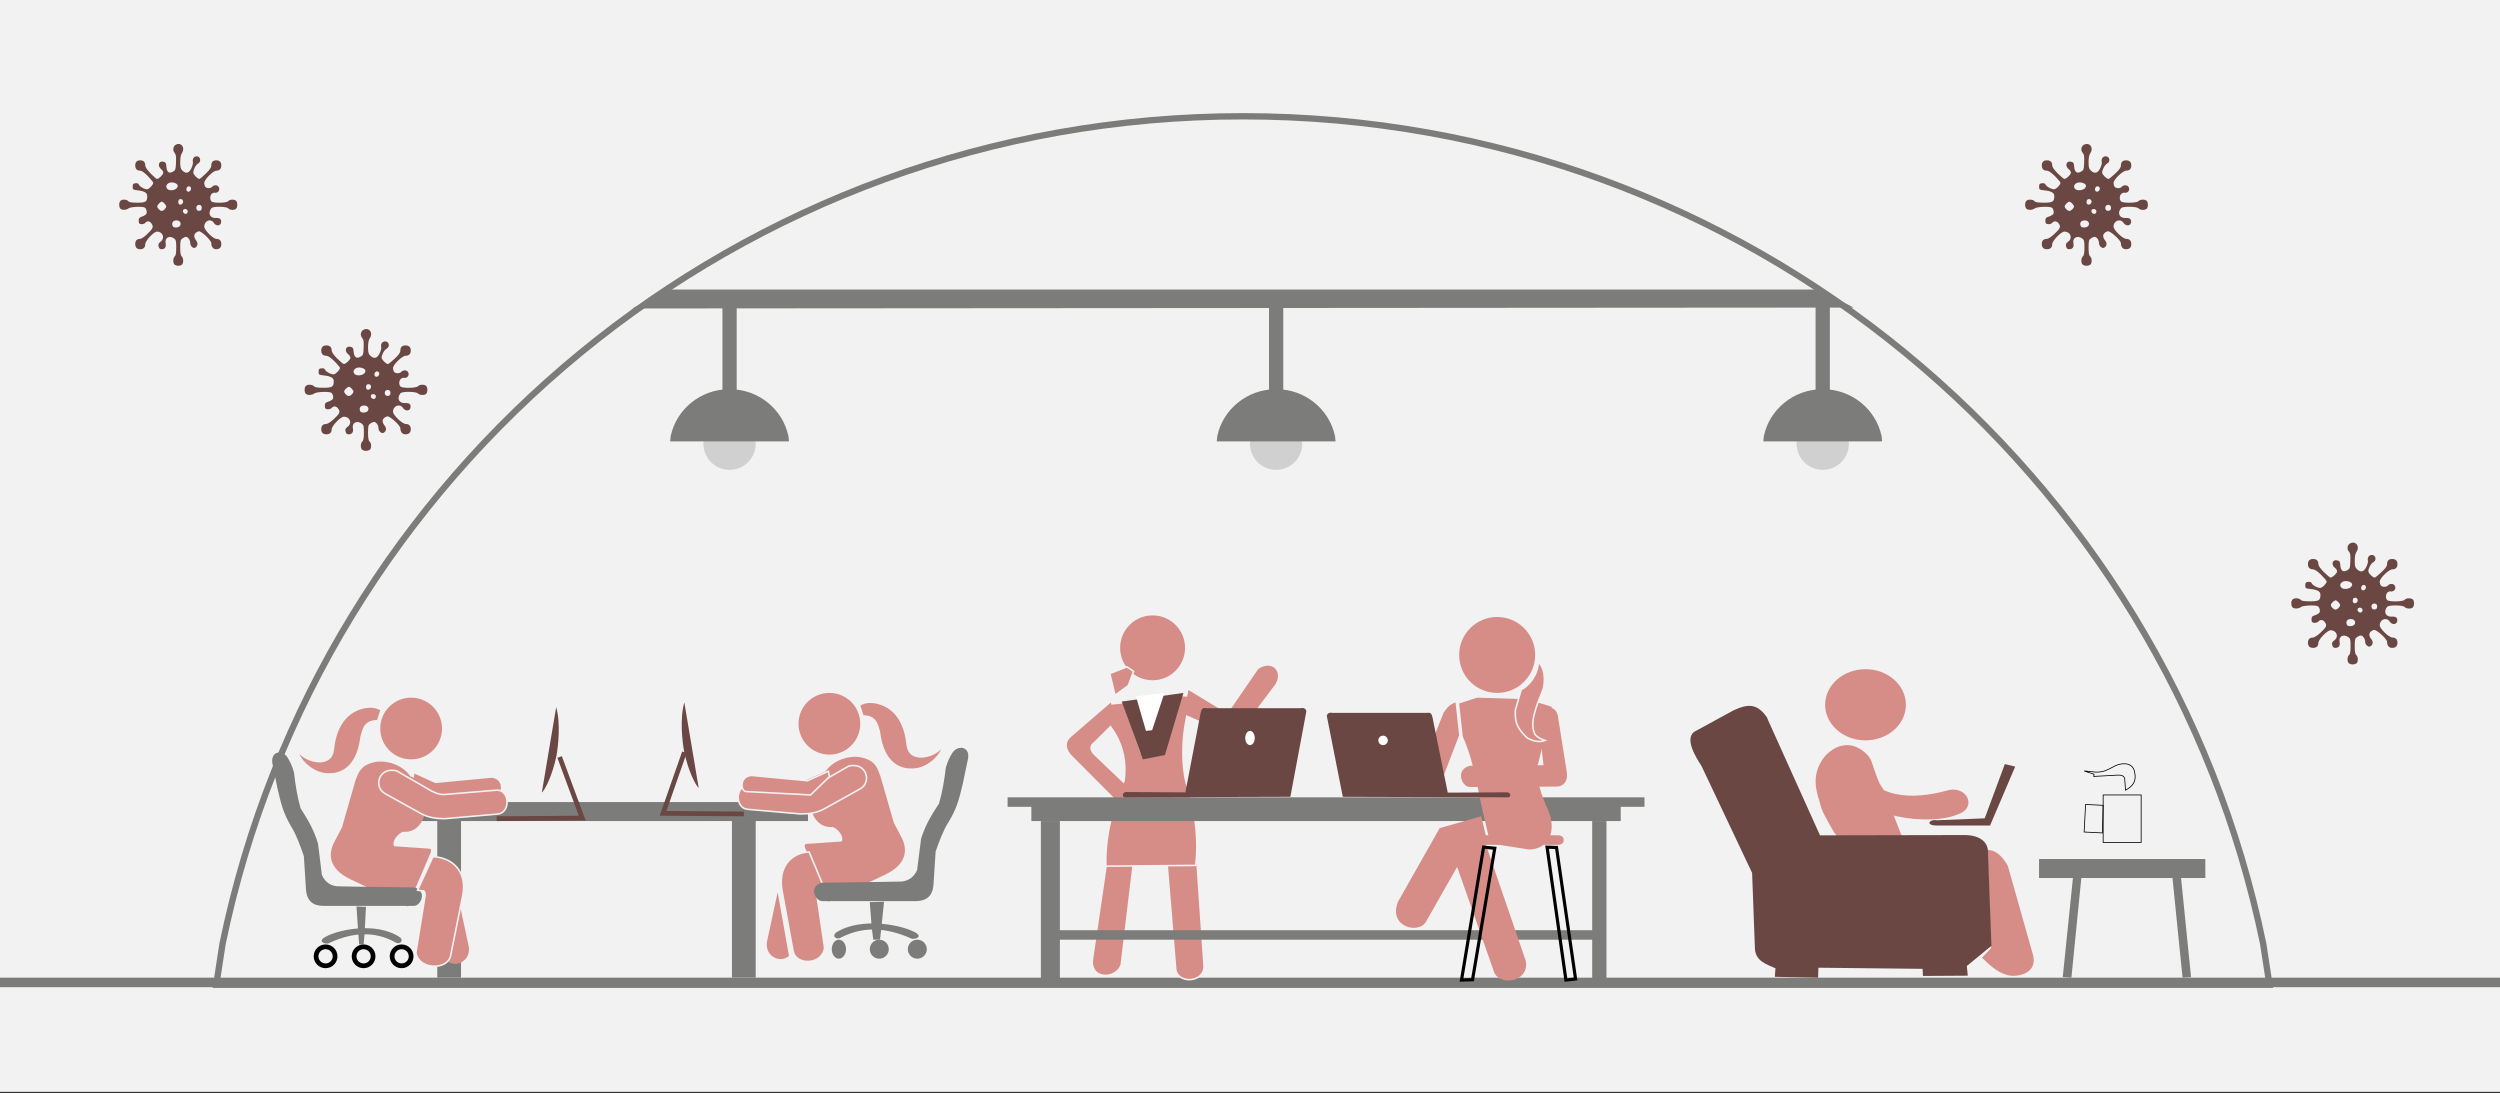 <svg width="526" height="230" xmlns="http://www.w3.org/2000/svg" xmlns:xlink="http://www.w3.org/1999/xlink" overflow="hidden"><rect width="100%" height="100%" fill="#333333" stroke="none"/><defs><clipPath id="clip0"><rect x="0" y="0" width="526" height="230"/></clipPath></defs><g clip-path="url(#clip0)"><rect x="0" y="0" width="526" height="229.667" fill="#FFFFFF"/><rect x="0" y="0" width="526" height="229.667" fill="#F2F2F2"/><path d="M261.5 24.465C367.398 24.465 455.751 99.23 476.184 198.619L477.5 207.2 45.5 207.2 46.816 198.619C67.249 99.23 155.603 24.465 261.5 24.465Z" stroke="#7C7C7B" stroke-width="1.333" stroke-miterlimit="8" fill="#F2F2F2" fill-rule="evenodd"/><path d="M0 206.7 526 206.701" stroke="#7C7C7B" stroke-width="2" stroke-miterlimit="8" fill="none" fill-rule="evenodd"/><rect x="74" y="168.755" width="96" height="3.994" fill="#7C7C7B"/><rect x="92" y="170.753" width="5" height="34.949" fill="#7C7C7B"/><rect x="154" y="170.753" width="5" height="34.949" fill="#7C7C7B"/><path d="M80 153.278C80 149.693 82.91 146.787 86.5 146.787 90.09 146.787 93 149.693 93 153.278 93 156.863 90.09 159.768 86.5 159.768 82.91 159.768 80 156.863 80 153.278Z" fill="#D68D87" fill-rule="evenodd"/><path d="M86.33 163.337C84.527 160.651 80.717 159.768 78.423 160.45 75.596 161.172 75.35 162.936 74.776 164.259L71.95 174.083 70.229 177.371C69 179.897 69.287 182.865 73.711 184.99L85.756 190.724 90.59 179.456C90.672 179.176 91 178.494 90.017 178.534L82.97 178.053C82.561 177.812 82.683 176.088 84.732 175.005 86.616 175.166 87.968 174.284 88.829 172.68 90.058 170.073 90.222 167.788 90.836 165.342L86.33 163.337Z" fill="#D68D87" fill-rule="evenodd"/><path d="M96.386 188.726 98.659 199.287C99 202.4 95.629 203.705 94 202.106L96.386 188.726Z" fill="#D68D87" fill-rule="evenodd"/><path d="M87 163.922 87.2 162.764 91.59 164.761 103.445 163.643C106 163.922 105.641 166.878 104.603 167.038L90.952 167.757 87 163.922Z" fill="#D68D87" fill-rule="evenodd"/><path d="M86.981 190.601 68.095 190.601C66.912 190.56 64.669 190.438 64.383 187.253L63.934 180.148C63.16 177.902 62.384 175.697 61.242 173.86 59.407 170.797 58.999 168.388 58.387 165.897L57.285 160.466C57 157.976 59.407 157.771 60.467 159.323 60.998 160.18 61.487 161.16 61.854 162.508 62.14 165.04 62.548 167.612 63.241 170.062 64.587 172.185 65.974 174.35 66.912 177.494L67.728 184.109C68.421 185.619 69.564 186.354 70.951 186.477L75.56 186.559 87.226 186.722C90 187.539 88.491 190.724 86.981 190.601Z" fill="#7C7C7B" fill-rule="evenodd"/><path d="M75 190.724 75.386 196.39 75.561 198.712 76.509 198.712 76.719 196.272 77 190.802 75 190.724Z" fill="#7C7C7B" fill-rule="evenodd"/><path d="M83.282 198.32C80.002 196.501 75.473 195.467 69.147 198.462 68.835 198.676 67 198.391 67.976 197.428 70.397 195.681 79.182 193.719 84.258 197.286 85 198.177 83.907 198.712 83.282 198.32Z" fill="#7C7C7B" fill-rule="evenodd"/><path d="M74.5 201.208C74.5 200.105 75.395 199.211 76.5 199.211 77.605 199.211 78.5 200.105 78.5 201.208 78.5 202.311 77.605 203.206 76.5 203.206 75.395 203.206 74.5 202.311 74.5 201.208Z" stroke="#000000" stroke-miterlimit="8" fill="none" fill-rule="evenodd"/><path d="M82.5 201.208C82.5 200.105 83.395 199.211 84.5 199.211 85.605 199.211 86.5 200.105 86.5 201.208 86.5 202.311 85.605 203.206 84.5 203.206 83.395 203.206 82.5 202.311 82.5 201.208Z" stroke="#000000" stroke-miterlimit="8" fill="none" fill-rule="evenodd"/><path d="M66.5 201.208C66.5 200.105 67.395 199.211 68.5 199.211 69.605 199.211 70.5 200.105 70.5 201.208 70.5 202.311 69.605 203.206 68.5 203.206 67.395 203.206 66.5 202.311 66.5 201.208Z" stroke="#000000" stroke-miterlimit="8" fill="none" fill-rule="evenodd"/><path d="M117.019 148.784 114 166.758C114.604 166.283 116.189 163.314 117.094 158.959 117.434 156.94 118 152.189 117.019 148.784Z" fill="#6A4742" fill-rule="evenodd"/><path d="M117.74 159.269 122.5 172.128 104.5 172.25" stroke="#6A4742" stroke-miterlimit="8" fill="none" fill-rule="evenodd"/><path d="M79.328 151.49C76.222 151.49 76.18 154.114 75.844 154.852 75.005 162.026 71.059 162.764 69.044 162.682 66.316 162.682 63.714 160.427 63 158.664 65.057 160.755 69.8 161.493 70.262 157.886 70.639 154.032 72.151 150.137 76.474 149.071 77.607 148.825 78.825 148.784 80 149.44L79.328 151.49Z" fill="#D68D87" fill-rule="evenodd"/><path d="M0 6.491C-1.65268e-15 2.906 2.906 0 6.491 0 10.075-1.65268e-15 12.981 2.906 12.981 6.491 12.981 10.075 10.075 12.981 6.491 12.981 2.906 12.981-2.47902e-15 10.075 0 6.491Z" fill="#D68D87" fill-rule="evenodd" transform="matrix(-1.001 0 0 1 181 145.789)"/><path d="M17.305 3.569C15.505 0.882 11.7 0 9.409 0.682 6.586 1.403 6.341 3.168 5.768 4.491L2.945 14.315 1.227 17.603C0 20.129 0.286 23.096 4.705 25.221L16.732 30.955 21.559 19.688C21.641 19.407 21.968 18.726 20.986 18.766L13.95 18.284C13.541 18.044 13.664 16.32 15.709 15.237 17.591 15.397 18.941 14.515 19.8 12.911 21.027 10.305 21.191 8.019 21.805 5.574L17.305 3.569Z" fill="#D68D87" fill-rule="evenodd" transform="matrix(-1.001 0 0 1 191 158.77)"/><path d="M0.322 7.061 1.53 7.227C1.651 7.518 1.852 7.559 1.731 8.431L0 20.186C0.483 23.758 5.838 23.965 6.603 21.016L8.898 8.473C9.986 3.032 6.885 0.166 3.261 0L0.322 7.061Z" stroke="#F2F2F2" stroke-width="0.333" stroke-miterlimit="8" fill="#D68D87" fill-rule="evenodd" transform="matrix(-1.001 0 0 1 173.5 179.24)"/><path d="M2.383 0 4.652 10.56C4.993 13.674 1.626 14.978 0 13.38L2.383 0Z" fill="#D68D87" fill-rule="evenodd" transform="matrix(-1.001 0 0 1 166 187.728)"/><path d="M4.949 0.925C1.227 0 0 4.225 2.454 5.673L10.184 9.978C11.82 10.823 13.375 10.984 15.092 10.984L26.136 10.018C28.958 9.817 28.753 4.828 25.931 4.989L15.215 5.874C14.07 5.995 13.211 5.633 12.188 5.11L4.949 0.925Z" stroke="#F2F2F2" stroke-width="0.333" stroke-miterlimit="8" fill="#D68D87" fill-rule="evenodd" transform="matrix(-1.001 0 0 1 183.5 160.268)"/><path d="M0 1.158 0.199 0 4.584 1.997 16.422 0.879C18.973 1.158 18.614 4.114 17.578 4.274L3.946 4.993 0 1.158Z" stroke="#F2F2F2" stroke-width="0.333" stroke-miterlimit="8" fill="#D68D87" fill-rule="evenodd" transform="matrix(-1.001 0 0 1 174.5 162.265)"/><path d="M30.845 32.83 11.415 32.83C10.198 32.789 7.89 32.666 7.596 29.481L7.134 22.377C6.337 20.131 5.54 17.926 4.364 16.088 2.476 13.026 2.056 10.617 1.427 8.126L0.294 2.695C0 0.204 2.476 0 3.567 1.552 4.113 2.409 4.616 3.389 4.994 4.737 5.288 7.268 5.707 9.841 6.421 12.291 7.806 14.414 9.233 16.578 10.198 19.722L11.037 26.337C11.751 27.848 12.926 28.583 14.352 28.706L19.095 28.787 31.097 28.951C33.951 29.767 32.398 32.952 30.845 32.83Z" fill="#7C7C7B" fill-rule="evenodd" transform="matrix(-1.001 0 0 1 204 156.773)"/><path d="M0 0 0.578 5.667 0.841 7.988 2.26 7.988 2.575 5.549 2.996 0.079 0 0Z" fill="#7C7C7B" fill-rule="evenodd" transform="matrix(-1.001 0 0 1 186 189.725)"/><path d="M17.162 4.6C13.705 2.782 8.931 1.747 2.264 4.743 1.934 4.957 0 4.672 1.029 3.709 3.58 1.961 12.84 0 18.191 3.566 18.973 4.458 17.82 4.993 17.162 4.6Z" fill="#7C7C7B" fill-rule="evenodd" transform="matrix(-1.001 0 0 1 194 192.721)"/><path d="M0 1.997C-5.08516e-16 0.894 0.894 0 1.997 0 3.1 -5.08516e-16 3.994 0.894 3.994 1.997 3.994 3.1 3.1 3.994 1.997 3.994 0.894 3.994 -7.62775e-16 3.1 0 1.997Z" fill="#7C7C7B" fill-rule="evenodd" transform="matrix(-1.001 0 0 1 187 197.713)"/><path d="M0 1.997C-3.81387e-16 0.894 0.671 0 1.498 0 2.325 -5.08516e-16 2.996 0.894 2.996 1.997 2.996 3.1 2.325 3.994 1.498 3.994 0.671 3.994 -5.72081e-16 3.1 0 1.997Z" fill="#7C7C7B" fill-rule="evenodd" transform="matrix(-1.001 0 0 1 178 197.713)"/><path d="M0 1.997C-5.08516e-16 0.894 0.894 0 1.997 0 3.1 -5.08516e-16 3.994 0.894 3.994 1.997 3.994 3.1 3.1 3.994 1.997 3.994 0.894 3.994 -7.62775e-16 3.1 0 1.997Z" fill="#7C7C7B" fill-rule="evenodd" transform="matrix(-1.001 0 0 1 195 197.713)"/><path d="M3.014 0 0 17.974C0.603 17.499 2.186 14.53 3.09 10.175 3.429 8.156 3.994 3.405 3.014 0Z" fill="#6A4742" fill-rule="evenodd" transform="matrix(-1.001 0 0 1 147 147.786)"/><path d="M12.487 0 16.975 12.859 0 12.981" stroke="#6A4742" stroke-width="0.999" stroke-miterlimit="8" fill="none" fill-rule="evenodd" transform="matrix(-1.001 0 0 1 156.5 158.271)"/><path d="M16.305 2.706C13.203 2.706 13.161 5.33 12.826 6.067 11.988 13.242 8.048 13.98 6.036 13.898 3.311 13.898 0.713 11.643 0 9.88 2.054 11.971 6.79 12.709 7.251 9.101 7.628 5.248 9.137 1.353 13.455 0.287 14.586 0.041 15.802 0 16.975 0.656L16.305 2.706Z" fill="#D68D87" fill-rule="evenodd" transform="matrix(-1.001 0 0 1 198 147.786)"/><path d="M83.456 162.192C79.729 161.266 78.5 165.491 80.958 166.939L88.699 171.245C90.338 172.089 91.894 172.25 93.615 172.25L104.674 171.285C107.5 171.084 107.295 166.094 104.469 166.255L93.737 167.141C92.59 167.261 91.73 166.899 90.706 166.376L83.456 162.192Z" stroke="#F2F2F2" stroke-width="0.333" stroke-miterlimit="8" fill="#D68D87" fill-rule="evenodd"/><path d="M87.855 187.3 89.186 187.466C89.319 187.757 89.54 187.798 89.407 188.67L87.5 200.424C88.032 203.996 93.931 204.204 94.774 201.255L97.302 188.712C98.5 183.271 95.085 180.405 91.093 180.239L87.855 187.3Z" stroke="#F2F2F2" stroke-width="0.333" stroke-miterlimit="8" fill="#D68D87" fill-rule="evenodd"/><path d="M0 0.159 2.589 21.784C3.656 24.805 8.987 24.964 8.682 20.83L5.636 0 0 0.159Z" stroke="#F2F2F2" stroke-width="0.333" stroke-miterlimit="8" fill="#D68D87" fill-rule="evenodd" transform="matrix(-1.001 0 0 1 238.5 181.237)"/><path d="M1.664 0 0.166 21.944C0 25.653 6.158 25.962 6.158 22.253L7.988 0 1.664 0Z" stroke="#F2F2F2" stroke-width="0.333" stroke-miterlimit="8" fill="#D68D87" fill-rule="evenodd" transform="matrix(-1.001 0 0 1 253.5 181.237)"/><path d="M0 6.99C-1.77981e-15 3.129 3.129 0 6.99 0 10.85-1.77981e-15 13.98 3.129 13.98 6.99 13.98 10.85 10.85 13.98 6.99 13.98 3.129 13.98-2.66971e-15 10.85 0 6.99Z" stroke="#F2F2F2" stroke-width="0.333" stroke-miterlimit="8" fill="#D68D87" fill-rule="evenodd" transform="matrix(-1.001 0 0 1 249.5 129.313)"/><path d="M16.131 1.549 12.444 11.931 8.603 11.156 5.377 0 2.151 0.155 2.919 5.113C3.841 9.297 3.841 14.875 2.919 18.439 1.997 21.073 0 28.201 0.922 35.793L19.817 35.948C19.971 29.595 18.435 23.707 15.977 17.974 15.362 13.325 16.591 9.607 18.896 6.508L19.049 1.859 16.131 1.549Z" stroke="#F2F2F2" stroke-width="0.333" stroke-miterlimit="8" fill="#D68D87" fill-rule="evenodd" transform="matrix(-1.001 0 0 1 252.5 146.288)"/><path d="M6.231 0 14.539 7.17C15.977 8.391 15.817 9.916 14.219 11.442L4.793 20.9C2.716 21.968 0 18.459 3.515 17.086L9.746 11.137C10.704 10.221 11.024 9.153 9.746 8.238L5.752 4.272 6.231 0Z" fill="#D68D87" fill-rule="evenodd" transform="matrix(-1.001 0 0 1 240 147.786)"/><path d="M19.914 6.391 12.672 10.803C12.22 11.26 11.315 10.803 11.013 10.347L5.28 1.978C2.414 0 0 2.435 1.659 5.173L8.75 14.607C9.353 15.52 10.409 15.977 11.918 15.368L20.97 11.412 19.914 6.391Z" fill="#D68D87" fill-rule="evenodd" transform="matrix(-1.001 0 0 1 270 138.799)"/><path d="M12.981 1.816 0 0 3.894 13.072 8.53 13.98 12.981 1.816Z" fill="#6A4742" fill-rule="evenodd" transform="matrix(-1.001 0 0 1 249 145.789)"/><path d="M1.404 0 4.993 1.419 3.901 5.991 1.092 3.942 0 0.946 1.404 0Z" stroke="#F2F2F2" stroke-width="0.333" stroke-miterlimit="8" fill="#D68D87" fill-rule="evenodd" transform="matrix(-1.001 0 0 1 238.5 140.297)"/><rect x="212" y="167.757" width="134" height="1.997" fill="#7C7C7B"/><rect x="217" y="168.755" width="124" height="3.994" fill="#7C7C7B"/><rect x="219" y="172.75" width="4" height="33.951" fill="#7C7C7B"/><rect x="335" y="172.75" width="3" height="33.951" fill="#7C7C7B"/><rect x="222" y="195.716" width="114" height="1.997" fill="#7C7C7B"/><path d="M0 7.988C-2.03407e-15 3.577 3.577 0 7.988 0 12.4-2.03407e-15 15.977 3.577 15.977 7.988 15.977 12.4 12.4 15.977 7.988 15.977 3.577 15.977-3.0511e-15 12.4 0 7.988Z" fill="#D68D87" fill-rule="evenodd" transform="matrix(-1.001 0 0 1 323 129.812)"/><path d="M15.543 25.91C17.053 20.009 17.51 14.338 20.214 8.135L20.97 1.223 17.194 0 6.604 0.337 1.493 1.932 4.285 13.558C4.672 14.781 5.234 16.411 2.81 22.49 0 27.736 2.037 31.883 6.235 31.954L14.436 30.678 15.543 25.91Z" fill="#D68D87" fill-rule="evenodd" transform="matrix(-1.001 0 0 1 328 146.787)"/><path d="M0 5.629 4.534 7.342 12.915 22.097C14.461 24.964 20.97 23.251 18.84 17.971L10.081 2.482 1.34 0 0 5.629Z" fill="#D68D87" fill-rule="evenodd" transform="matrix(-1.001 0 0 1 313 171.751)"/><path d="M9.274 5.212 1.013 29.305C0 33.489 5.833 34.949 7.545 32.028L16.189 7.394C16.975 4.635 12.173 0 9.274 5.212Z" fill="#D68D87" fill-rule="evenodd" transform="matrix(-1.001 0 0 1 322 172.75)"/><path d="M1.109 0 25.852 0C26.468 0 26.961 0.405 26.961 0.912L26.961 1.085C26.961 1.592 26.468 1.997 25.852 1.997L1.109 1.997C0.493 1.997 0 1.592 0 1.085L0 0.912C0 0.405 0.493 0 1.109 0Z" fill="#D68D87" fill-rule="evenodd" transform="matrix(-1.001 0 0 1 329 175.745)"/><path d="M4.01 0.07 0 27.731 2.028 27.959 5.991 0 4.01 0.07Z" stroke="#000000" stroke-width="0.666" stroke-miterlimit="8" fill="none" fill-rule="evenodd" transform="matrix(-1.001 0 0 1 331.5 178.242)"/><path d="M4.672 27.889 0 0.228 2.354 0 6.99 27.959 4.672 27.889Z" stroke="#000000" stroke-width="0.666" stroke-miterlimit="8" fill="none" fill-rule="evenodd" transform="matrix(-1.001 0 0 1 314.5 178.242)"/><path d="M0.76 0C1.926 0.408 2.474 1.01 3.27 2.18L5.991 9.037 3.853 16.975 0 6.911 0.76 0Z" fill="#D68D87" fill-rule="evenodd" transform="matrix(-1.001 0 0 1 307 147.786)"/><path d="M4.399 0.017C3.072 0 2.496 0.802 2.252 1.673L0.367 13.524C0 15.442 0.977 16.714 2.461 16.714L20.579 16.801C22.412 16.975 23.965 13.054 20.631 12.322L5.236 12.217 5.952 6.17 4.399 0.017Z" fill="#D68D87" fill-rule="evenodd" transform="matrix(-1.001 0 0 1 330 148.784)"/><path d="M35.441 17.87 0.645 17.974C0.157 17.905 0 17.108 0.836 16.918L13.382 16.987 16.571 1.229C16.78 0.693 16.658 0 17.877 0.208L37.637 0.208C38.456 0 38.944 0.589 38.752 1.091L35.441 17.87Z" fill="#6A4742" fill-rule="evenodd" transform="matrix(-1.001 0 0 1 318 149.783)"/><path d="M0 0.999C-2.54258e-16 0.447 0.447 0 0.999 0 1.55 -2.54258e-16 1.997 0.447 1.997 0.999 1.997 1.55 1.55 1.997 0.999 1.997 0.447 1.997 -3.81387e-16 1.55 0 0.999Z" fill="#FFFFFF" fill-rule="evenodd" transform="matrix(-1.001 0 0 1 292 154.776)"/><path d="M1.82 0C1.657 0.21 0 1.554 0.757 5.554 2.198 9.169 3.837 12.871 2.504 15.281 1.856 15.963 1.153 16.242 0.432 16.486 1.639 16.975 2.882 16.644 4.143 15.98 6.99 13.343 6.612 11.736 6.684 10.199L5.441 5.833C3.765 4.907 2.018 2.899 1.82 0Z" stroke="#F2F2F2" stroke-width="0.333" stroke-miterlimit="8" fill="#D68D87" fill-rule="evenodd" transform="matrix(-1.001 0 0 1 325.5 139.298)"/><path d="M271.493 167.647 236.646 167.757C236.157 167.684 236 166.843 236.838 166.642L249.401 166.715 252.595 150.082C252.804 149.516 252.682 148.784 253.903 149.004L273.691 149.004C274.511 148.784 275 149.406 274.808 149.936L271.493 167.647Z" fill="#6A4742" fill-rule="evenodd"/><path d="M262 155.275C262 154.448 262.448 153.777 263 153.777 263.552 153.777 264 154.448 264 155.275 264 156.102 263.552 156.773 263 156.773 262.448 156.773 262 156.102 262 155.275Z" fill="#FFFFFF" fill-rule="evenodd"/><path d="M5.991 0.713 0 0 2.591 7.846 3.886 7.988 5.991 0.713Z" fill="#FFFFFF" fill-rule="evenodd" transform="matrix(-1.001 0 0 1 245 145.789)"/><path d="M0 7.489C-2.16119e-15 3.353 3.8 0 8.488 0 13.175-1.90694e-15 16.975 3.353 16.975 7.489 16.975 11.625 13.175 14.978 8.488 14.978 3.8 14.978-3.24179e-15 11.625 0 7.489Z" fill="#D68D87" fill-rule="evenodd" transform="matrix(-1.001 0 0 1 401 140.796)"/><path d="M16.111 18.337C17.944 15.126 18.731 13.812 19.122 11.966 20.432 8.155 20.237 5.595 18.467 2.913 16.83 0.652 13.293-1.553 9.694 1.485 8.054 2.796 8.12 4.105 7.269 6.189 6.065 9.762 5.917 8.038 4.715 11.847L0 23.878 10.217 25.962 16.111 18.337Z" fill="#D68D87" fill-rule="evenodd" transform="matrix(-1.001 0 0 1 402 156.773)"/><path d="M24.838 3.807C20.34 11.234 11.546 10.048 5.84 8.425 1.947 7.739 0 12.295 4.162 13.605 9.868 15.977 23.562 14.541 29.873 6.803 31.954 4.681 28.06 0 24.838 3.807Z" fill="#D68D87" fill-rule="evenodd" transform="matrix(-1.001 0 0 1 416 157.771)"/><path d="M10.87 0.12C8.84 0 7.465 1.861 6.548 3.423L1.31 21.977C0 26.541 5.369 26.961 6.81 26.36 8.905 25.76 10.477 24.199 11.983 22.758L10.084 20.776 10.87 0.12Z" fill="#D68D87" fill-rule="evenodd" transform="matrix(-1.001 0 0 1 429 178.741)"/><path d="M2.172 21.968 3.994 21.848 1.752 0 0 0.12 2.172 21.968Z" fill="#7C7C7B" fill-rule="evenodd" transform="matrix(-1.001 0 0 1 438 183.734)"/><rect x="0" y="0" width="34.949" height="3.994" fill="#7C7C7B" transform="matrix(-1.001 0 0 1 464 180.738)"/><path d="M2.204 0 3.994 0.12 1.791 21.968 0 21.848 2.204 0Z" fill="#7C7C7B" fill-rule="evenodd" transform="matrix(-1.001 0 0 1 461 183.734)"/><rect x="0" y="0" width="7.988" height="9.986" stroke="#000000" stroke-width="0.166" stroke-miterlimit="8" fill="none" transform="matrix(-1.001 0 0 1 450.5 167.258)"/><path d="M0 0.189 3.687 0 3.994 5.802 0.154 5.991 0 0.189Z" stroke="#000000" stroke-width="0.166" stroke-miterlimit="8" fill="none" fill-rule="evenodd" transform="matrix(-1.001 0 0 1 442.5 169.255)"/><path d="M2.294 5.991 2.433 3.93C2.433 3.157 2.781 2.706 4.241 2.835L8.968 3.092 8.899 2.641 10.984 1.933 8.481 2.19C6.813 2.19 6.118 1.739 4.658 0.966 3.406 0.258 1.112 0 0.487 1.739 0.07 3.286 0 4.767 2.294 5.991Z" stroke="#000000" stroke-width="0.166" stroke-miterlimit="8" fill="none" fill-rule="evenodd" transform="matrix(-1.001 0 0 1 449.5 160.268)"/><path d="M16.328 12.923 5.288 12.923 0 0.524 2.182 0 6.412 11.409 16.394 11.817C18.179 11.526 18.973 12.981 16.328 12.923Z" fill="#6A4742" fill-rule="evenodd" transform="matrix(-1.001 0 0 1 424 160.767)"/><path d="M47.12 3.354 36.037 27.97 6.106 27.91C1.991 27.79 0.597 29.767 0.73 31.683L0 51.208 5.177 55.461 4.977 57.497 14.401 57.557 14.468 56.059 36.369 55.82 36.435 57.916 45.527 57.736 45.394 55.94C47.253 55.101 49.443 54.502 49.708 51.987L50.305 35.876 60.924 13.416C61.919 11.859 64.906 7.307 62.119 5.989L54.221 1.677C51.367 0.359 49.244 0 47.053 3.354L47.12 3.354Z" fill="#6A4742" fill-rule="evenodd" transform="matrix(-1.001 0 0 1 419 147.786)"/><path d="M141.258 60.912 382.568 60.912 390 64.714 133 64.906 141.258 60.912Z" fill="#7C7C7B" fill-rule="evenodd"/><rect x="152" y="63.907" width="3" height="20.97" fill="#7C7C7B"/><rect x="267" y="63.907" width="3" height="20.97" fill="#7C7C7B"/><path d="M378 93.365C378 90.332 380.462 87.873 383.5 87.873 386.538 87.873 389 90.332 389 93.365 389 96.398 386.538 98.857 383.5 98.857 380.462 98.857 378 96.398 378 93.365Z" fill="#D0D0D0" fill-rule="evenodd"/><rect x="382" y="63.907" width="3" height="20.97" fill="#7C7C7B"/><path d="M383.5 81.881C389.61 81.881 394.708 86.126 395.887 91.769L396 92.865 371 92.865 371.113 91.769C372.292 86.126 377.39 81.881 383.5 81.881Z" fill="#7C7C7B" fill-rule="evenodd"/><path d="M263 93.365C263 90.332 265.462 87.873 268.5 87.873 271.538 87.873 274 90.332 274 93.365 274 96.398 271.538 98.857 268.5 98.857 265.462 98.857 263 96.398 263 93.365Z" fill="#D0D0D0" fill-rule="evenodd"/><path d="M268.5 81.881C274.61 81.881 279.708 86.126 280.887 91.769L281 92.865 256 92.865 256.113 91.769C257.292 86.126 262.39 81.881 268.5 81.881Z" fill="#7C7C7B" fill-rule="evenodd"/><path d="M148 93.365C148 90.332 150.462 87.873 153.5 87.873 156.538 87.873 159 90.332 159 93.365 159 96.398 156.538 98.857 153.5 98.857 150.462 98.857 148 96.398 148 93.365Z" fill="#D0D0D0" fill-rule="evenodd"/><path d="M153.5 81.881C159.61 81.881 164.708 86.126 165.887 91.769L166 92.865 141 92.865 141.113 91.769C142.292 86.126 147.39 81.881 153.5 81.881Z" fill="#7C7C7B" fill-rule="evenodd"/><path d="M438.177 55.658C437.809 55.292 437.844 54.283 438.229 53.953 438.474 53.761 438.562 53.239 438.562 52.091 438.562 50.699 438.509 50.455 438.071 50.159 437.055 49.446 436.004 50.037 436.249 51.186 436.407 51.969 436.074 52.439 435.356 52.439 434.988 52.439 434.813 52.282 434.708 51.847 434.585 51.395 434.673 51.203 435.128 50.855 436.162 50.124 435.654 48.732 434.357 48.732 433.639 48.732 431.782 50.664 431.782 51.395 431.782 52.073 431.379 52.439 430.678 52.439 429.96 52.439 429.592 52.056 429.592 51.343 429.592 50.646 429.96 50.264 430.625 50.264 430.906 50.264 431.554 49.863 432.115 49.341 433.464 48.106 433.639 47.758 433.201 47.097 432.815 46.488 432.185 46.401 431.764 46.905 431.606 47.079 431.239 47.201 430.923 47.166 430.45 47.114 430.345 46.992 430.345 46.453 430.345 45.896 430.468 45.757 431.081 45.565 431.484 45.444 431.904 45.182 432.009 45.026 432.237 44.66 432.044 43.912 431.694 43.686 431.239 43.39 428.593 43.495 428.155 43.825 427.629 44.225 426.701 44.26 426.35 43.912 426 43.564 426 42.59 426.35 42.259 426.701 41.894 427.717 41.928 428.05 42.311 428.243 42.555 428.786 42.642 430.047 42.642 431.904 42.642 432.22 42.45 432.22 41.25 432.22 40.554 431.589 40.206 430.135 40.049 429.084 39.927 429.031 39.893 429.031 39.266 429.031 38.727 429.136 38.605 429.644 38.553 430.03 38.501 430.292 38.605 430.38 38.831 430.538 39.249 431.571 39.823 432.185 39.823 432.605 39.823 433.534 38.883 433.534 38.448 433.534 38.327 432.991 37.7 432.36 37.056 431.571 36.291 431.011 35.908 430.643 35.908 429.96 35.908 429.592 35.525 429.592 34.812 429.592 34.098 429.96 33.733 430.678 33.733 431.396 33.733 431.782 34.098 431.782 34.777 431.782 35.142 432.167 35.699 432.938 36.482 433.586 37.126 434.217 37.648 434.34 37.648 434.76 37.648 435.724 36.743 435.724 36.325 435.724 36.117 435.531 35.803 435.321 35.647 434.375 34.968 434.708 33.75 435.776 34.028 436.267 34.15 436.354 34.307 436.407 35.072 436.495 36.221 437.003 36.586 437.844 36.117 438.404 35.803 438.457 35.664 438.509 34.185 438.562 32.95 438.509 32.497 438.229 32.201 437.668 31.592 437.896 30.618 438.632 30.374 439.788 29.957 440.542 31.175 439.788 32.254 439.561 32.567 439.438 33.211 439.438 34.098 439.438 35.212 439.526 35.525 439.911 35.89 440.699 36.621 441.33 36.465 441.856 35.438 442.119 34.916 442.276 34.342 442.206 34.063 442.031 33.385 442.522 32.793 443.17 32.897 443.888 32.984 444.046 34.028 443.398 34.377 442.872 34.638 442.294 35.681 442.294 36.308 442.294 36.726 443.222 37.648 443.643 37.648 443.748 37.648 444.379 37.143 445.044 36.517 445.903 35.716 446.236 35.246 446.236 34.829 446.236 34.098 446.586 33.733 447.322 33.733 448.04 33.733 448.426 34.098 448.426 34.812 448.426 35.508 448.04 35.908 447.375 35.908 446.621 35.908 444.694 37.77 444.694 38.501 444.694 38.814 444.817 39.197 444.957 39.336 445.325 39.701 446.113 39.666 446.464 39.266 446.604 39.075 446.989 38.953 447.305 38.988 448.04 39.075 448.233 40.101 447.585 40.449 447.357 40.571 447.112 40.623 447.042 40.554 446.972 40.484 446.709 40.536 446.464 40.676 445.956 40.954 445.833 41.946 446.271 42.381 446.674 42.781 449.6 42.729 449.95 42.311 450.283 41.928 451.299 41.894 451.667 42.259 452 42.59 452 43.564 451.667 43.912 451.299 44.278 450.283 44.225 449.95 43.843 449.6 43.425 446.621 43.373 446.271 43.79 445.412 44.817 445.938 45.948 447.234 45.861 448.111 45.809 448.478 46.105 448.373 46.801 448.268 47.566 447.287 47.636 446.797 46.905 446.131 45.879 444.694 46.418 444.694 47.688 444.694 48.402 446.639 50.264 447.375 50.264 448.04 50.264 448.426 50.646 448.426 51.343 448.426 52.073 448.04 52.439 447.287 52.439 446.656 52.439 446.236 51.934 446.236 51.169 446.236 50.542 443.941 48.489 443.45 48.663 442.399 49.028 442.224 49.724 442.942 50.629 443.363 51.169 443.292 51.76 442.732 52.108 442.294 52.369 441.628 51.778 441.628 51.134 441.628 50.49 441.137 49.829 440.682 49.829 440.524 49.829 440.191 49.968 439.929 50.159 439.491 50.455 439.438 50.699 439.438 52.091 439.438 53.239 439.526 53.761 439.771 53.953 440.156 54.283 440.191 55.292 439.841 55.658 439.683 55.797 439.315 55.919 439 55.919 438.685 55.919 438.317 55.797 438.177 55.658ZM439.42 47.462C439.753 46.853 439.245 46.279 438.439 46.383 437.791 46.453 437.528 46.923 437.774 47.549 437.949 48.019 439.158 47.949 439.42 47.462ZM441.085 44.486C441.085 43.999 440.349 43.773 440.086 44.191 439.858 44.556 440.279 45.078 440.734 44.991 440.927 44.956 441.085 44.73 441.085 44.486ZM436.022 44.034C436.214 43.86 436.372 43.599 436.372 43.46 436.372 43.147 435.706 42.433 435.426 42.433 435.093 42.433 434.41 43.112 434.41 43.425 434.41 43.79 435.005 44.382 435.391 44.382 435.549 44.382 435.846 44.225 436.022 44.034ZM444.151 43.738C444.151 43.338 444.011 43.164 443.66 43.112 443.117 43.042 442.802 43.512 443.03 44.069 443.1 44.278 443.363 44.382 443.66 44.347 444.011 44.295 444.151 44.138 444.151 43.738ZM440.051 42.555C440.156 42.102 439.736 41.755 439.298 41.928 438.982 42.05 438.895 42.677 439.158 42.938 439.42 43.216 439.981 42.973 440.051 42.555ZM441.768 39.492C441.698 39.301 441.453 39.162 441.243 39.197 440.77 39.301 440.612 40.032 440.997 40.275 441.4 40.519 441.943 39.962 441.768 39.492ZM438.667 39.597C439.123 39.092 438.877 38.64 438.019 38.431 436.863 38.135 435.916 39.057 436.635 39.771 437.055 40.188 438.229 40.084 438.667 39.597Z" fill="#6A4742" fill-rule="evenodd"/><path d="M76.177 94.602C75.809 94.236 75.844 93.227 76.229 92.896 76.474 92.705 76.562 92.183 76.562 91.034 76.562 89.642 76.509 89.399 76.071 89.103 75.055 88.389 74.004 88.981 74.249 90.129 74.407 90.912 74.074 91.382 73.356 91.382 72.988 91.382 72.813 91.226 72.708 90.791 72.585 90.338 72.672 90.147 73.128 89.799 74.162 89.068 73.654 87.676 72.357 87.676 71.639 87.676 69.782 89.607 69.782 90.338 69.782 91.017 69.379 91.382 68.678 91.382 67.96 91.382 67.592 90.999 67.592 90.286 67.592 89.59 67.96 89.207 68.625 89.207 68.906 89.207 69.554 88.807 70.115 88.285 71.464 87.049 71.639 86.701 71.201 86.04 70.815 85.431 70.185 85.344 69.764 85.849 69.606 86.023 69.239 86.145 68.923 86.11 68.45 86.058 68.345 85.936 68.345 85.396 68.345 84.84 68.468 84.7 69.081 84.509 69.484 84.387 69.904 84.126 70.009 83.969 70.237 83.604 70.044 82.856 69.694 82.63 69.239 82.334 66.593 82.438 66.155 82.769 65.629 83.169 64.701 83.204 64.35 82.856 64 82.508 64 81.533 64.35 81.203 64.701 80.837 65.717 80.872 66.05 81.255 66.243 81.499 66.786 81.585 68.047 81.585 69.904 81.585 70.22 81.394 70.22 80.193 70.22 79.497 69.589 79.149 68.135 78.993 67.084 78.871 67.031 78.836 67.031 78.21 67.031 77.67 67.136 77.549 67.644 77.496 68.03 77.444 68.292 77.549 68.38 77.775 68.538 78.192 69.571 78.766 70.185 78.766 70.605 78.766 71.534 77.827 71.534 77.392 71.534 77.27 70.991 76.644 70.36 76 69.571 75.234 69.011 74.851 68.643 74.851 67.96 74.851 67.592 74.469 67.592 73.755 67.592 73.042 67.96 72.676 68.678 72.676 69.396 72.676 69.782 73.042 69.782 73.72 69.782 74.086 70.167 74.642 70.938 75.425 71.586 76.069 72.217 76.591 72.34 76.591 72.76 76.591 73.724 75.687 73.724 75.269 73.724 75.06 73.531 74.747 73.321 74.59 72.375 73.912 72.708 72.694 73.776 72.972 74.267 73.094 74.354 73.25 74.407 74.016 74.495 75.165 75.003 75.53 75.844 75.06 76.404 74.747 76.457 74.608 76.509 73.129 76.562 71.893 76.509 71.441 76.229 71.145 75.668 70.536 75.896 69.561 76.632 69.318 77.788 68.9 78.542 70.118 77.788 71.197 77.561 71.51 77.438 72.154 77.438 73.042 77.438 74.155 77.526 74.469 77.911 74.834 78.7 75.565 79.33 75.408 79.856 74.382 80.119 73.859 80.276 73.285 80.206 73.007 80.031 72.328 80.522 71.737 81.17 71.841 81.888 71.928 82.046 72.972 81.398 73.32 80.872 73.581 80.294 74.625 80.294 75.251 80.294 75.669 81.222 76.591 81.643 76.591 81.748 76.591 82.379 76.087 83.044 75.46 83.903 74.66 84.236 74.19 84.236 73.772 84.236 73.042 84.586 72.676 85.322 72.676 86.04 72.676 86.426 73.042 86.426 73.755 86.426 74.451 86.04 74.851 85.375 74.851 84.621 74.851 82.694 76.713 82.694 77.444 82.694 77.757 82.817 78.14 82.957 78.279 83.325 78.645 84.113 78.61 84.464 78.21 84.604 78.018 84.989 77.897 85.305 77.931 86.04 78.018 86.233 79.045 85.585 79.393 85.357 79.515 85.112 79.567 85.042 79.497 84.972 79.428 84.709 79.48 84.464 79.619 83.956 79.898 83.833 80.889 84.271 81.325 84.674 81.725 87.6 81.672 87.95 81.255 88.283 80.872 89.299 80.837 89.667 81.203 90 81.533 90 82.508 89.667 82.856 89.299 83.221 88.283 83.169 87.95 82.786 87.6 82.369 84.621 82.316 84.271 82.734 83.412 83.761 83.938 84.892 85.234 84.805 86.111 84.752 86.478 85.048 86.373 85.744 86.268 86.51 85.287 86.58 84.796 85.849 84.131 84.822 82.694 85.362 82.694 86.632 82.694 87.345 84.639 89.207 85.375 89.207 86.04 89.207 86.426 89.59 86.426 90.286 86.426 91.017 86.04 91.382 85.287 91.382 84.656 91.382 84.236 90.878 84.236 90.112 84.236 89.486 81.941 87.432 81.45 87.606 80.399 87.972 80.224 88.668 80.942 89.573 81.362 90.112 81.292 90.704 80.732 91.052 80.294 91.313 79.628 90.721 79.628 90.077 79.628 89.433 79.138 88.772 78.682 88.772 78.524 88.772 78.191 88.911 77.929 89.103 77.491 89.399 77.438 89.642 77.438 91.034 77.438 92.183 77.526 92.705 77.771 92.896 78.156 93.227 78.191 94.236 77.841 94.602 77.683 94.741 77.315 94.862 77 94.862 76.685 94.862 76.317 94.741 76.177 94.602ZM77.421 86.406C77.753 85.797 77.245 85.222 76.439 85.327 75.791 85.396 75.528 85.866 75.774 86.493 75.949 86.962 77.158 86.893 77.421 86.406ZM79.085 83.43C79.085 82.943 78.349 82.717 78.086 83.134 77.859 83.5 78.279 84.022 78.734 83.935 78.927 83.9 79.085 83.674 79.085 83.43ZM74.022 82.978C74.214 82.804 74.372 82.543 74.372 82.403 74.372 82.09 73.706 81.377 73.426 81.377 73.093 81.377 72.41 82.055 72.41 82.369 72.41 82.734 73.005 83.326 73.391 83.326 73.549 83.326 73.846 83.169 74.022 82.978ZM82.151 82.682C82.151 82.282 82.011 82.108 81.66 82.055 81.117 81.986 80.802 82.456 81.03 83.012 81.1 83.221 81.362 83.326 81.66 83.291 82.011 83.239 82.151 83.082 82.151 82.682ZM78.051 81.499C78.156 81.046 77.736 80.698 77.298 80.872 76.983 80.994 76.895 81.62 77.158 81.881 77.421 82.16 77.981 81.916 78.051 81.499ZM79.768 78.436C79.698 78.245 79.453 78.105 79.243 78.14 78.769 78.245 78.612 78.975 78.997 79.219 79.4 79.463 79.943 78.906 79.768 78.436ZM76.667 78.54C77.123 78.036 76.877 77.583 76.019 77.374 74.862 77.079 73.916 78.001 74.635 78.714 75.055 79.132 76.229 79.028 76.667 78.54Z" fill="#6A4742" fill-rule="evenodd"/><path d="M494.177 139.536C493.809 139.171 493.844 138.162 494.229 137.831 494.474 137.64 494.562 137.118 494.562 135.969 494.562 134.577 494.509 134.333 494.071 134.038 493.055 133.324 492.004 133.916 492.249 135.064 492.407 135.847 492.074 136.317 491.356 136.317 490.988 136.317 490.813 136.161 490.708 135.726 490.585 135.273 490.673 135.082 491.128 134.734 492.162 134.003 491.654 132.611 490.357 132.611 489.639 132.611 487.782 134.542 487.782 135.273 487.782 135.952 487.379 136.317 486.678 136.317 485.96 136.317 485.592 135.934 485.592 135.221 485.592 134.525 485.96 134.142 486.625 134.142 486.906 134.142 487.554 133.742 488.115 133.22 489.464 131.984 489.639 131.636 489.201 130.975 488.815 130.366 488.185 130.279 487.764 130.784 487.606 130.958 487.239 131.079 486.923 131.045 486.45 130.992 486.345 130.871 486.345 130.331 486.345 129.774 486.468 129.635 487.081 129.444 487.484 129.322 487.904 129.061 488.009 128.904 488.237 128.539 488.044 127.791 487.694 127.564 487.239 127.269 484.593 127.373 484.155 127.704 483.629 128.104 482.701 128.139 482.35 127.791 482 127.443 482 126.468 482.35 126.138 482.701 125.772 483.717 125.807 484.05 126.19 484.243 126.433 484.786 126.52 486.047 126.52 487.904 126.52 488.22 126.329 488.22 125.128 488.22 124.432 487.589 124.084 486.135 123.928 485.084 123.806 485.031 123.771 485.031 123.145 485.031 122.605 485.136 122.483 485.644 122.431 486.03 122.379 486.292 122.483 486.38 122.71 486.538 123.127 487.571 123.701 488.185 123.701 488.605 123.701 489.534 122.762 489.534 122.327 489.534 122.205 488.991 121.578 488.36 120.935 487.571 120.169 487.011 119.786 486.643 119.786 485.96 119.786 485.592 119.403 485.592 118.69 485.592 117.976 485.96 117.611 486.678 117.611 487.396 117.611 487.782 117.976 487.782 118.655 487.782 119.021 488.167 119.577 488.938 120.36 489.586 121.004 490.217 121.526 490.34 121.526 490.76 121.526 491.724 120.621 491.724 120.204 491.724 119.995 491.531 119.682 491.321 119.525 490.375 118.847 490.708 117.628 491.776 117.907 492.267 118.029 492.354 118.185 492.407 118.951 492.495 120.099 493.003 120.465 493.844 119.995 494.404 119.682 494.457 119.543 494.509 118.063 494.562 116.828 494.509 116.376 494.229 116.08 493.668 115.471 493.896 114.496 494.632 114.253 495.788 113.835 496.542 115.053 495.788 116.132 495.561 116.445 495.438 117.089 495.438 117.976 495.438 119.09 495.526 119.403 495.911 119.769 496.699 120.5 497.33 120.343 497.856 119.316 498.119 118.794 498.276 118.22 498.206 117.942 498.031 117.263 498.522 116.671 499.17 116.776 499.888 116.863 500.046 117.907 499.398 118.255 498.872 118.516 498.294 119.56 498.294 120.186 498.294 120.604 499.222 121.526 499.643 121.526 499.748 121.526 500.379 121.022 501.044 120.395 501.903 119.595 502.236 119.125 502.236 118.707 502.236 117.976 502.586 117.611 503.322 117.611 504.04 117.611 504.426 117.976 504.426 118.69 504.426 119.386 504.04 119.786 503.375 119.786 502.621 119.786 500.694 121.648 500.694 122.379 500.694 122.692 500.817 123.075 500.957 123.214 501.325 123.58 502.113 123.545 502.464 123.145 502.604 122.953 502.989 122.831 503.305 122.866 504.04 122.953 504.233 123.98 503.585 124.328 503.357 124.45 503.112 124.502 503.042 124.432 502.972 124.363 502.709 124.415 502.464 124.554 501.956 124.832 501.833 125.824 502.271 126.259 502.674 126.66 505.6 126.607 505.95 126.19 506.283 125.807 507.299 125.772 507.667 126.138 508 126.468 508 127.443 507.667 127.791 507.299 128.156 506.283 128.104 505.95 127.721 505.6 127.303 502.621 127.251 502.271 127.669 501.412 128.696 501.938 129.827 503.234 129.74 504.111 129.687 504.478 129.983 504.373 130.679 504.268 131.445 503.287 131.514 502.797 130.784 502.131 129.757 500.694 130.296 500.694 131.567 500.694 132.28 502.639 134.142 503.375 134.142 504.04 134.142 504.426 134.525 504.426 135.221 504.426 135.952 504.04 136.317 503.287 136.317 502.656 136.317 502.236 135.813 502.236 135.047 502.236 134.42 499.941 132.367 499.45 132.541 498.399 132.907 498.224 133.603 498.942 134.507 499.363 135.047 499.292 135.639 498.732 135.987 498.294 136.248 497.628 135.656 497.628 135.012 497.628 134.368 497.137 133.707 496.682 133.707 496.524 133.707 496.191 133.846 495.929 134.038 495.491 134.333 495.438 134.577 495.438 135.969 495.438 137.118 495.526 137.64 495.771 137.831 496.156 138.162 496.191 139.171 495.841 139.536 495.683 139.676 495.315 139.797 495 139.797 494.685 139.797 494.317 139.676 494.177 139.536ZM495.42 131.34C495.753 130.731 495.245 130.157 494.439 130.262 493.791 130.331 493.528 130.801 493.774 131.427 493.949 131.897 495.158 131.828 495.42 131.34ZM497.085 128.365C497.085 127.878 496.349 127.651 496.086 128.069 495.858 128.435 496.279 128.957 496.734 128.87 496.927 128.835 497.085 128.609 497.085 128.365ZM492.022 127.912C492.214 127.738 492.372 127.477 492.372 127.338 492.372 127.025 491.706 126.312 491.426 126.312 491.093 126.312 490.41 126.99 490.41 127.303 490.41 127.669 491.005 128.26 491.391 128.26 491.549 128.26 491.846 128.104 492.022 127.912ZM500.151 127.617C500.151 127.216 500.011 127.042 499.66 126.99 499.117 126.921 498.802 127.39 499.03 127.947 499.1 128.156 499.363 128.26 499.66 128.226 500.011 128.173 500.151 128.017 500.151 127.617ZM496.051 126.433C496.156 125.981 495.736 125.633 495.298 125.807 494.982 125.929 494.895 126.555 495.158 126.816 495.42 127.095 495.981 126.851 496.051 126.433ZM497.768 123.371C497.698 123.179 497.453 123.04 497.243 123.075 496.77 123.179 496.612 123.91 496.997 124.154 497.4 124.397 497.943 123.841 497.768 123.371ZM494.667 123.475C495.123 122.971 494.877 122.518 494.019 122.309 492.863 122.014 491.916 122.936 492.635 123.649 493.055 124.067 494.229 123.962 494.667 123.475Z" fill="#6A4742" fill-rule="evenodd"/><path d="M36.708 55.658C36.354 55.292 36.388 54.283 36.759 53.953 36.995 53.761 37.079 53.239 37.079 52.091 37.079 50.699 37.028 50.455 36.607 50.159 35.63 49.446 34.619 50.037 34.855 51.186 35.007 51.969 34.687 52.439 33.996 52.439 33.642 52.439 33.474 52.282 33.373 51.847 33.255 51.395 33.339 51.203 33.777 50.855 34.771 50.124 34.282 48.732 33.036 48.732 32.345 48.732 30.559 50.664 30.559 51.395 30.559 52.073 30.172 52.439 29.498 52.439 28.807 52.439 28.453 52.056 28.453 51.343 28.453 50.646 28.807 50.264 29.447 50.264 29.717 50.264 30.34 49.863 30.879 49.341 32.177 48.106 32.345 47.758 31.924 47.097 31.553 46.488 30.947 46.401 30.543 46.905 30.391 47.079 30.037 47.201 29.734 47.166 29.279 47.114 29.178 46.992 29.178 46.453 29.178 45.896 29.296 45.757 29.885 45.565 30.273 45.444 30.677 45.182 30.778 45.026 30.997 44.66 30.812 43.912 30.475 43.686 30.037 43.39 27.493 43.495 27.072 43.825 26.567 44.225 25.674 44.26 25.337 43.912 25 43.564 25 42.59 25.337 42.259 25.674 41.894 26.651 41.928 26.971 42.311 27.156 42.555 27.679 42.642 28.892 42.642 30.677 42.642 30.98 42.45 30.98 41.25 30.98 40.554 30.374 40.206 28.976 40.049 27.965 39.927 27.914 39.893 27.914 39.266 27.914 38.727 28.015 38.605 28.504 38.553 28.875 38.501 29.127 38.605 29.212 38.831 29.363 39.249 30.357 39.823 30.947 39.823 31.351 39.823 32.244 38.883 32.244 38.448 32.244 38.327 31.722 37.7 31.115 37.056 30.357 36.291 29.818 35.908 29.464 35.908 28.807 35.908 28.453 35.525 28.453 34.812 28.453 34.098 28.807 33.733 29.498 33.733 30.189 33.733 30.559 34.098 30.559 34.777 30.559 35.142 30.93 35.699 31.671 36.482 32.294 37.126 32.901 37.648 33.019 37.648 33.423 37.648 34.35 36.743 34.35 36.325 34.35 36.117 34.164 35.803 33.962 35.647 33.053 34.968 33.373 33.75 34.4 34.028 34.872 34.15 34.956 34.307 35.007 35.072 35.091 36.221 35.58 36.586 36.388 36.117 36.927 35.803 36.978 35.664 37.028 34.185 37.079 32.95 37.028 32.497 36.759 32.201 36.22 31.592 36.439 30.618 37.146 30.374 38.258 29.957 38.983 31.175 38.258 32.254 38.039 32.567 37.921 33.211 37.921 34.098 37.921 35.212 38.005 35.525 38.376 35.89 39.134 36.621 39.741 36.465 40.246 35.438 40.499 34.916 40.65 34.342 40.583 34.063 40.414 33.385 40.886 32.793 41.509 32.897 42.2 32.984 42.352 34.028 41.728 34.377 41.223 34.638 40.667 35.681 40.667 36.308 40.667 36.726 41.56 37.648 41.964 37.648 42.065 37.648 42.672 37.143 43.312 36.517 44.138 35.716 44.458 35.246 44.458 34.829 44.458 34.098 44.794 33.733 45.502 33.733 46.193 33.733 46.563 34.098 46.563 34.812 46.563 35.508 46.193 35.908 45.553 35.908 44.828 35.908 42.975 37.77 42.975 38.501 42.975 38.814 43.093 39.197 43.228 39.336 43.581 39.701 44.34 39.666 44.677 39.266 44.811 39.075 45.182 38.953 45.485 38.988 46.193 39.075 46.378 40.101 45.755 40.449 45.536 40.571 45.3 40.623 45.233 40.554 45.165 40.484 44.912 40.536 44.677 40.676 44.188 40.954 44.07 41.946 44.491 42.381 44.879 42.781 47.692 42.729 48.029 42.311 48.349 41.928 49.326 41.894 49.68 42.259 50 42.59 50 43.564 49.68 43.912 49.326 44.278 48.349 44.225 48.029 43.843 47.692 43.425 44.828 43.373 44.491 43.79 43.666 44.817 44.171 45.948 45.418 45.861 46.26 45.809 46.614 46.105 46.513 46.801 46.412 47.566 45.468 47.636 44.997 46.905 44.356 45.879 42.975 46.418 42.975 47.688 42.975 48.402 44.845 50.264 45.553 50.264 46.193 50.264 46.563 50.646 46.563 51.343 46.563 52.073 46.193 52.439 45.468 52.439 44.862 52.439 44.458 51.934 44.458 51.169 44.458 50.542 42.251 48.489 41.779 48.663 40.768 49.028 40.6 49.724 41.29 50.629 41.695 51.169 41.627 51.76 41.088 52.108 40.667 52.369 40.027 51.778 40.027 51.134 40.027 50.49 39.555 49.829 39.117 49.829 38.966 49.829 38.646 49.968 38.393 50.159 37.972 50.455 37.921 50.699 37.921 52.091 37.921 53.239 38.005 53.761 38.241 53.953 38.612 54.283 38.646 55.292 38.309 55.658 38.157 55.797 37.803 55.919 37.5 55.919 37.197 55.919 36.843 55.797 36.708 55.658ZM37.904 47.462C38.224 46.853 37.736 46.279 36.961 46.383 36.338 46.453 36.085 46.923 36.321 47.549 36.489 48.019 37.652 47.949 37.904 47.462ZM39.505 44.486C39.505 43.999 38.797 43.773 38.544 44.191 38.325 44.556 38.73 45.078 39.168 44.991 39.353 44.956 39.505 44.73 39.505 44.486ZM34.636 44.034C34.821 43.86 34.973 43.599 34.973 43.46 34.973 43.147 34.333 42.433 34.063 42.433 33.743 42.433 33.086 43.112 33.086 43.425 33.086 43.79 33.659 44.382 34.03 44.382 34.181 44.382 34.468 44.225 34.636 44.034ZM42.453 43.738C42.453 43.338 42.318 43.164 41.981 43.112 41.459 43.042 41.156 43.512 41.375 44.069 41.442 44.278 41.695 44.382 41.981 44.347 42.318 44.295 42.453 44.138 42.453 43.738ZM38.511 42.555C38.612 42.102 38.208 41.755 37.786 41.928 37.483 42.05 37.399 42.677 37.652 42.938 37.904 43.216 38.443 42.973 38.511 42.555ZM40.162 39.492C40.094 39.301 39.858 39.162 39.656 39.197 39.202 39.301 39.05 40.032 39.42 40.275 39.808 40.519 40.33 39.962 40.162 39.492ZM37.18 39.597C37.618 39.092 37.382 38.64 36.557 38.431 35.445 38.135 34.535 39.057 35.226 39.771 35.63 40.188 36.759 40.084 37.18 39.597Z" fill="#6A4742" fill-rule="evenodd"/></g></svg>